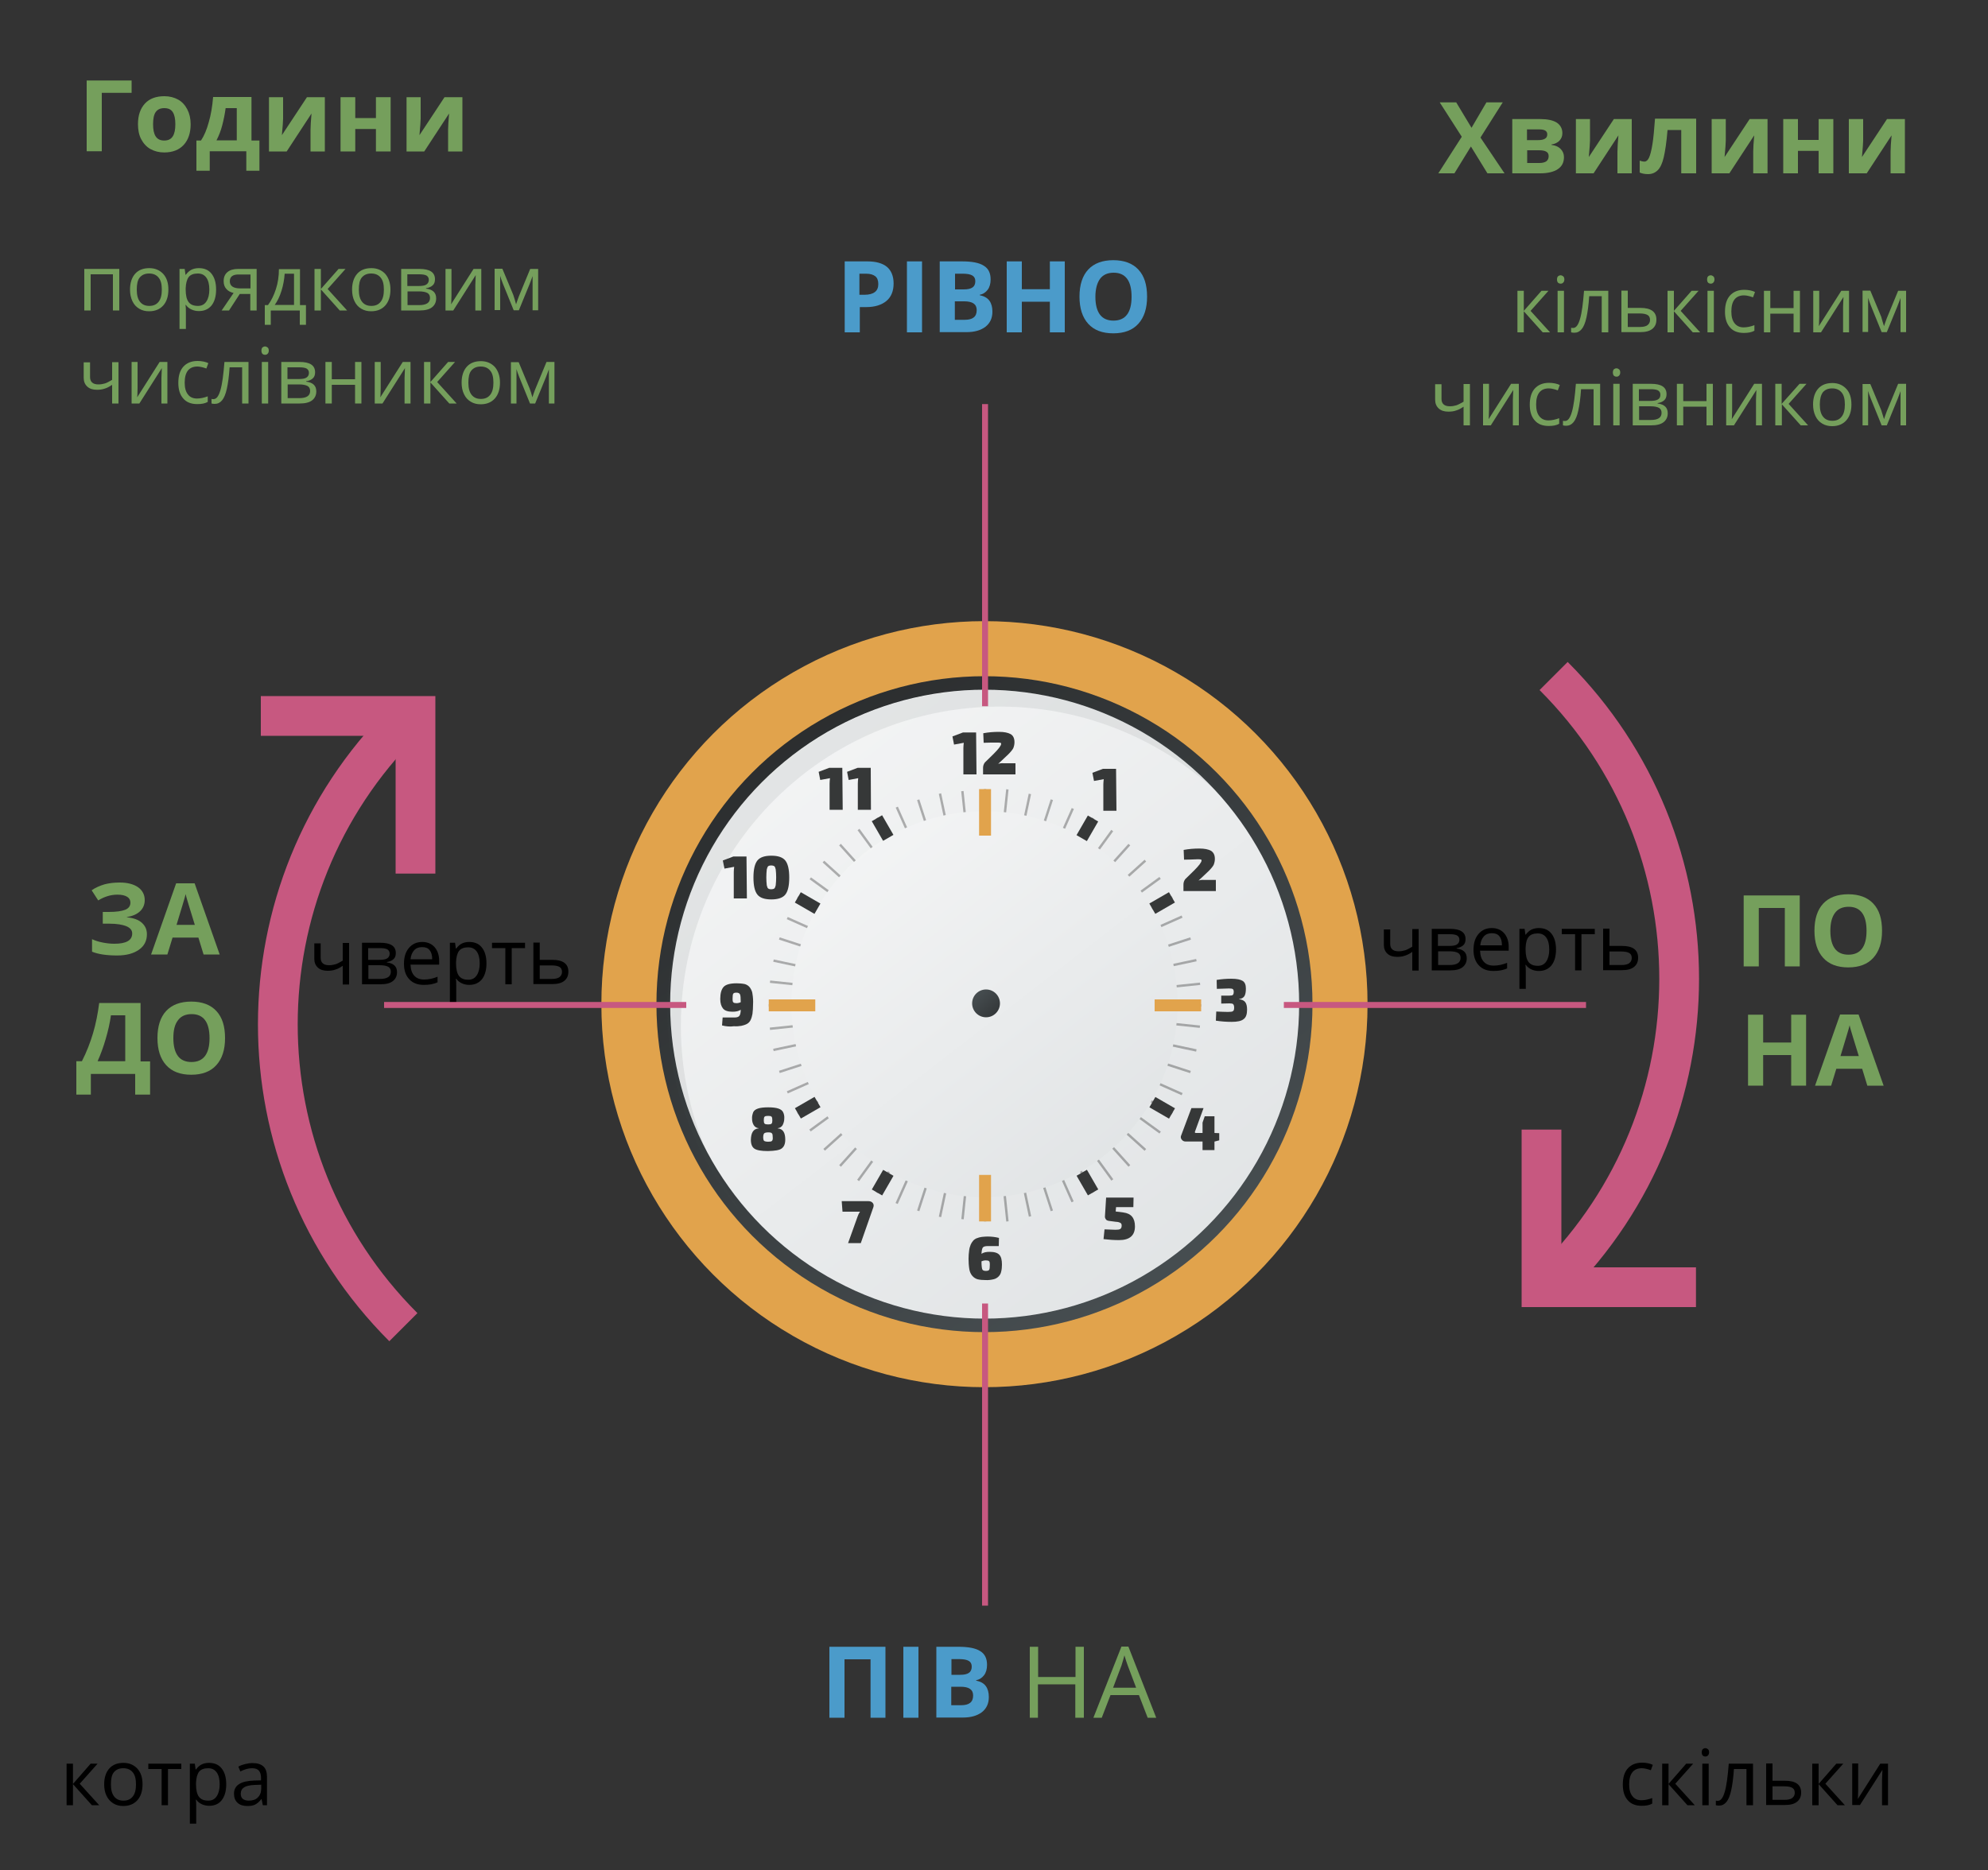 <?xml version="1.0" encoding="UTF-8"?>
<svg xmlns="http://www.w3.org/2000/svg" xmlns:xlink="http://www.w3.org/1999/xlink" version="1.1" id="Шар_1" x="0px" y="0px" viewBox="0 0 1000 940.8" style="enable-background:new 0 0 1000 940.8;" xml:space="preserve">
<rect x="0" y="0" width="1000" height="940.8" fill="#333333" stroke="none"/>
<style type="text/css">
	.st0{fill:#759F5C;}
	.st1{fill:#4B9BCA;}
	.st2{enable-background:new    ;}
	.st3{fill:#2A2C2D;}
	.st4{fill:#E1A34C;}
	.st5{fill:url(#SVGID_1_);}
	.st6{fill:url(#SVGID_2_);}
	.st7{fill:url(#SVGID_3_);}
	.st8{opacity:0.29;}
	.st9{fill:url(#SVGID_4_);}
	.st10{opacity:9.000000e-02;fill:#474E51;enable-background:new    ;}
	.st11{fill:#363838;}
	.st12{fill:none;}
	.st13{fill:url(#SVGID_5_);}
	.st14{fill:none;stroke:#C75880;stroke-width:3;stroke-miterlimit:10;}
	.st15{fill:none;stroke:#C75880;stroke-width:20;stroke-miterlimit:10;}
</style>
<g>
	<path class="st0" d="M66.2,40.5v6.2h-15v29.4h-7.6V40.5H66.2z"></path>
	<path class="st0" d="M95.9,62.5c0,4.4-1.2,7.9-3.5,10.4c-2.3,2.5-5.6,3.8-9.8,3.8c-2.6,0-4.9-0.6-6.9-1.7S72.1,72.1,71,70   s-1.6-4.7-1.6-7.5c0-4.5,1.2-7.9,3.5-10.4c2.3-2.5,5.6-3.7,9.8-3.7c2.6,0,4.9,0.6,6.9,1.7c2,1.1,3.5,2.8,4.6,4.9   C95.3,57.1,95.9,59.6,95.9,62.5z M77,62.5c0,2.7,0.4,4.7,1.3,6.1c0.9,1.4,2.3,2.1,4.3,2.1c2,0,3.4-0.7,4.3-2.1   c0.9-1.4,1.3-3.4,1.3-6.1c0-2.7-0.4-4.7-1.3-6.1c-0.9-1.4-2.3-2-4.3-2c-2,0-3.4,0.7-4.3,2S77,59.7,77,62.5z"></path>
	<path class="st0" d="M130.6,85.9h-6.7v-9.8h-18.4v9.8h-6.7V70.7h2.3c1.6-2.4,2.9-5.5,3.9-9.2c1.1-3.7,1.8-7.9,2.2-12.7h19.3v21.9h4   V85.9z M119.1,70.7V54.4h-5.6c-0.4,3-1,5.9-1.7,8.6c-0.7,2.7-1.7,5.3-2.9,7.6H119.1z"></path>
	<path class="st0" d="M142.4,48.9v10.8c0,1.1-0.2,3.9-0.6,8.3l12.6-19.1h9v27.3h-7.2V65.3c0-1.9,0.2-4.7,0.5-8.2l-12.5,19.1h-8.9   V48.9H142.4z"></path>
	<path class="st0" d="M178.7,48.9v10.5h10.4V48.9h7.4v27.3h-7.4V64.9h-10.4v11.3h-7.4V48.9H178.7z"></path>
	<path class="st0" d="M211.6,48.9v10.8c0,1.1-0.2,3.9-0.6,8.3l12.6-19.1h9v27.3h-7.2V65.3c0-1.9,0.2-4.7,0.5-8.2l-12.5,19.1h-8.9   V48.9H211.6z"></path>
</g>
<g>
	<path class="st1" d="M449.5,142.6c0,3.8-1.2,6.8-3.6,8.8c-2.4,2-5.8,3.1-10.2,3.1h-3.2v12.7h-7.6v-35.7h11.4c4.3,0,7.6,0.9,9.9,2.8   C448.3,136.1,449.5,138.9,449.5,142.6z M432.4,148.3h2.5c2.3,0,4.1-0.5,5.2-1.4c1.2-0.9,1.7-2.3,1.7-4c0-1.8-0.5-3.1-1.5-3.9   c-1-0.8-2.5-1.3-4.6-1.3h-3.4V148.3z"></path>
	<path class="st1" d="M456.2,167.2v-35.7h7.6v35.7H456.2z"></path>
	<path class="st1" d="M472.8,131.5h11.1c5.1,0,8.7,0.7,11,2.2c2.3,1.4,3.4,3.7,3.4,6.9c0,2.1-0.5,3.9-1.5,5.2s-2.3,2.2-4,2.5v0.2   c2.3,0.5,3.9,1.4,4.9,2.8c1,1.4,1.5,3.2,1.5,5.5c0,3.3-1.2,5.8-3.5,7.6c-2.4,1.8-5.5,2.7-9.6,2.7h-13.4V131.5z M480.3,145.6h4.4   c2.1,0,3.5-0.3,4.5-1c0.9-0.6,1.4-1.7,1.4-3.1c0-1.4-0.5-2.3-1.5-2.9c-1-0.6-2.6-0.9-4.7-0.9h-4V145.6z M480.3,151.6v9.3h4.9   c2.1,0,3.6-0.4,4.6-1.2c1-0.8,1.5-2,1.5-3.7c0-3-2.1-4.4-6.3-4.4H480.3z"></path>
	<path class="st1" d="M535.6,167.2h-7.5v-15.4h-14.1v15.4h-7.6v-35.7h7.6v14h14.1v-14h7.5V167.2z"></path>
	<path class="st1" d="M577,149.3c0,5.9-1.5,10.4-4.4,13.6s-7.1,4.8-12.6,4.8s-9.7-1.6-12.6-4.8s-4.4-7.7-4.4-13.7   c0-5.9,1.5-10.5,4.4-13.6c2.9-3.1,7.1-4.7,12.6-4.7c5.5,0,9.7,1.6,12.6,4.7C575.6,138.8,577,143.3,577,149.3z M551,149.3   c0,4,0.8,7,2.3,9c1.5,2,3.8,3,6.8,3c6,0,9.1-4,9.1-12c0-8-3-12.1-9-12.1c-3,0-5.3,1-6.8,3S551,145.3,551,149.3z"></path>
</g>
<g class="st2">
	<path class="st1" d="M445.4,864.2h-7.5v-29.4h-13.1v29.4h-7.6v-35.7h28.2V864.2z"></path>
	<path class="st1" d="M454.4,864.2v-35.7h7.6v35.7H454.4z"></path>
	<path class="st1" d="M471,828.5h11.1c5.1,0,8.7,0.7,11,2.2c2.3,1.4,3.4,3.7,3.4,6.9c0,2.1-0.5,3.9-1.5,5.2s-2.3,2.2-4,2.5v0.2   c2.3,0.5,3.9,1.4,4.9,2.8c1,1.4,1.5,3.2,1.5,5.5c0,3.3-1.2,5.8-3.5,7.6c-2.4,1.8-5.5,2.7-9.6,2.7H471V828.5z M478.5,842.6h4.4   c2.1,0,3.5-0.3,4.5-1c0.9-0.6,1.4-1.7,1.4-3.1c0-1.4-0.5-2.3-1.5-2.9c-1-0.6-2.6-0.9-4.7-0.9h-4V842.6z M478.5,848.6v9.3h4.9   c2.1,0,3.6-0.4,4.6-1.2c1-0.8,1.5-2,1.5-3.7c0-3-2.1-4.4-6.3-4.4H478.5z"></path>
	<path class="st0" d="M545.1,864.2h-4.2v-16.8h-18.8v16.8H518v-35.7h4.2v15.2h18.8v-15.2h4.2V864.2z"></path>
	<path class="st0" d="M577.3,864.2l-4.4-11.4h-14.3l-4.4,11.4h-4.2l14.1-35.8h3.5l14,35.8H577.3z M571.5,849.1l-4.2-11.1   c-0.5-1.4-1.1-3.1-1.7-5.2c-0.4,1.6-0.9,3.3-1.5,5.2l-4.2,11.1H571.5z"></path>
</g>
<g>
	<path class="st0" d="M905.3,486.2h-7.5v-29.4h-13.1v29.4h-7.6v-35.7h28.2V486.2z"></path>
	<path class="st0" d="M946.7,468.3c0,5.9-1.5,10.4-4.4,13.6s-7.1,4.8-12.6,4.8s-9.7-1.6-12.6-4.8s-4.4-7.7-4.4-13.7   c0-5.9,1.5-10.5,4.4-13.6c2.9-3.1,7.1-4.7,12.6-4.7c5.5,0,9.7,1.6,12.6,4.7C945.3,457.8,946.7,462.3,946.7,468.3z M920.7,468.3   c0,4,0.8,7,2.3,9c1.5,2,3.8,3,6.8,3c6,0,9.1-4,9.1-12c0-8-3-12.1-9-12.1c-3,0-5.3,1-6.8,3C921.5,461.3,920.7,464.3,920.7,468.3z"></path>
	<path class="st0" d="M908.5,546.2h-7.5v-15.4h-14.1v15.4h-7.6v-35.7h7.6v14h14.1v-14h7.5V546.2z"></path>
	<path class="st0" d="M939.3,546.2l-2.6-8.5h-13l-2.6,8.5H913l12.6-35.8h9.3l12.6,35.8H939.3z M935,531.3c-2.4-7.7-3.7-12.1-4-13.1   c-0.3-1-0.5-1.8-0.6-2.4c-0.5,2.1-2.1,7.2-4.6,15.5H935z"></path>
</g>
<g>
	<path class="st0" d="M72.8,452.8c0,2.3-0.8,4.2-2.4,5.7c-1.6,1.5-3.8,2.4-6.6,2.9v0.1c3.3,0.3,5.8,1.2,7.5,2.7   c1.7,1.5,2.6,3.4,2.6,5.8c0,3.3-1.3,5.9-4,7.8s-6.3,2.9-11,2.9c-5.2,0-9.4-0.6-12.6-1.9v-6.3c1.5,0.7,3.3,1.3,5.4,1.7   c2.1,0.4,4,0.6,5.8,0.6c6,0,9-1.7,9-5.2c0-1.6-1-2.8-2.9-3.6c-1.9-0.8-4.8-1.3-8.6-1.3h-3.3v-5.9h3c3.8,0,6.5-0.4,8.3-1.1   c1.7-0.7,2.6-1.9,2.6-3.6c0-1.2-0.5-2.2-1.6-2.9c-1.1-0.7-2.7-1.1-4.9-1.1c-3.4,0-6.6,1-9.7,2.9l-3.3-5.1c2-1.4,4.2-2.3,6.5-3   c2.3-0.6,4.8-0.9,7.6-0.9c3.9,0,7,0.8,9.3,2.4C71.7,448,72.8,450.2,72.8,452.8z"></path>
	<path class="st0" d="M102.4,480.2l-2.6-8.5h-13l-2.6,8.5h-8.2l12.6-35.8h9.3l12.6,35.8H102.4z M98,465.3c-2.4-7.7-3.7-12.1-4-13.1   c-0.3-1-0.5-1.8-0.6-2.4c-0.5,2.1-2.1,7.2-4.6,15.5H98z"></path>
	<path class="st0" d="M38.4,533.9h2.8c2.4-4.7,4.2-9.4,5.6-14.1s2.4-9.8,3.1-15.2h20.8v29.4h4.8v16.7H68v-10.4H45.7v10.4h-7.3V533.9   z M55.8,510.8c-0.5,3.7-1.4,7.7-2.6,11.8c-1.2,4.2-2.6,7.9-4.1,11.3H63v-23.1H55.8z"></path>
	<path class="st0" d="M113.2,522.3c0,5.9-1.5,10.4-4.4,13.6s-7.1,4.8-12.6,4.8s-9.7-1.6-12.6-4.8s-4.4-7.7-4.4-13.7   c0-5.9,1.5-10.5,4.4-13.6c2.9-3.1,7.1-4.7,12.6-4.7c5.5,0,9.7,1.6,12.6,4.7C111.8,511.8,113.2,516.3,113.2,522.3z M87.2,522.3   c0,4,0.8,7,2.3,9c1.5,2,3.8,3,6.8,3c6,0,9.1-4,9.1-12c0-8-3-12.1-9-12.1c-3,0-5.3,1-6.8,3C87.9,515.3,87.2,518.3,87.2,522.3z"></path>
</g>
<g>
	<path class="st0" d="M45.6,156.2h-3.2v-20.9H60v20.9h-3.2V138H45.6V156.2z"></path>
	<path class="st0" d="M84.7,145.7c0,3.4-0.9,6.1-2.6,8c-1.7,1.9-4.1,2.9-7.1,2.9c-1.9,0-3.5-0.4-5-1.3s-2.6-2.1-3.4-3.8   s-1.2-3.6-1.2-5.8c0-3.4,0.9-6.1,2.6-8c1.7-1.9,4.1-2.8,7.1-2.8c2.9,0,5.2,1,7,2.9C83.9,139.8,84.7,142.4,84.7,145.7z M68.8,145.7   c0,2.7,0.5,4.7,1.6,6.1s2.6,2.1,4.7,2.1s3.6-0.7,4.7-2.1c1.1-1.4,1.6-3.4,1.6-6.1c0-2.7-0.5-4.7-1.6-6c-1.1-1.4-2.7-2.1-4.8-2.1   c-2.1,0-3.6,0.7-4.7,2S68.8,143,68.8,145.7z"></path>
	<path class="st0" d="M100,156.5c-1.4,0-2.6-0.3-3.7-0.8c-1.1-0.5-2.1-1.3-2.8-2.3h-0.2c0.2,1.2,0.2,2.4,0.2,3.5v8.6h-3.2v-30.2h2.6   l0.4,2.9h0.2c0.8-1.1,1.8-2,2.8-2.5s2.3-0.8,3.7-0.8c2.8,0,4.9,0.9,6.4,2.8c1.5,1.9,2.3,4.5,2.3,8c0,3.4-0.8,6.1-2.3,8   C104.8,155.6,102.7,156.5,100,156.5z M99.5,137.6c-2.1,0-3.7,0.6-4.6,1.8s-1.4,3.1-1.5,5.6v0.7c0,2.9,0.5,5,1.5,6.3   c1,1.3,2.5,1.9,4.7,1.9c1.8,0,3.2-0.7,4.2-2.2c1-1.5,1.5-3.5,1.5-6c0-2.6-0.5-4.6-1.5-6C102.8,138.3,101.4,137.6,99.5,137.6z"></path>
	<path class="st0" d="M115.2,156.2h-3.7l6-8.8c-1.6-0.4-2.8-1-3.7-2.1c-0.9-1-1.3-2.3-1.3-3.9c0-1.9,0.6-3.4,1.9-4.5   s3.1-1.6,5.4-1.6h9.3v20.9h-3.2v-8.3h-5.3L115.2,156.2z M115.6,141.5c0,2.4,1.8,3.6,5.3,3.6h5.1v-7h-5.7   C117.1,138,115.6,139.2,115.6,141.5z"></path>
	<path class="st0" d="M153.9,163.4h-3.1v-7.2h-14.6v7.2h-3v-9.9h1.6c1.7-2.3,3-5,4-8.1c1-3.1,1.5-6.4,1.5-10h10.6v18.1h3V163.4z    M147.9,153.4v-15.7h-4.7c-0.2,2.8-0.7,5.7-1.6,8.6c-0.9,2.9-2.1,5.3-3.4,7.1H147.9z"></path>
	<path class="st0" d="M170.3,135.3h3.5l-9,10.1l9.8,10.8h-3.7l-9.5-10.6v10.6h-3.2v-20.9h3.2v10.1L170.3,135.3z"></path>
	<path class="st0" d="M196.4,145.7c0,3.4-0.9,6.1-2.6,8c-1.7,1.9-4.1,2.9-7.1,2.9c-1.9,0-3.5-0.4-5-1.3s-2.6-2.1-3.4-3.8   c-0.8-1.6-1.2-3.6-1.2-5.8c0-3.4,0.9-6.1,2.6-8c1.7-1.9,4.1-2.8,7.1-2.8c2.9,0,5.2,1,7,2.9C195.5,139.8,196.4,142.4,196.4,145.7z    M180.5,145.7c0,2.7,0.5,4.7,1.6,6.1s2.6,2.1,4.7,2.1s3.6-0.7,4.7-2.1c1.1-1.4,1.6-3.4,1.6-6.1c0-2.7-0.5-4.7-1.6-6   c-1.1-1.4-2.7-2.1-4.8-2.1c-2.1,0-3.6,0.7-4.7,2S180.5,143,180.5,145.7z"></path>
	<path class="st0" d="M218.8,140.5c0,1.4-0.4,2.4-1.2,3.1c-0.8,0.7-1.9,1.2-3.3,1.4v0.2c1.8,0.2,3.1,0.8,3.9,1.6   c0.8,0.8,1.2,1.9,1.2,3.3c0,1.9-0.7,3.4-2.1,4.5c-1.4,1.1-3.5,1.6-6.3,1.6h-9.2v-20.9h9.2C216.2,135.3,218.8,137,218.8,140.5z    M215.7,140.8c0-1-0.4-1.7-1.2-2.2c-0.8-0.4-2-0.6-3.6-0.6h-6v5.9h5.4c2,0,3.3-0.2,4.1-0.7S215.7,141.9,215.7,140.8z M216.3,149.9   c0-1.1-0.4-2-1.3-2.5c-0.9-0.5-2.3-0.8-4.3-0.8h-5.7v6.9h5.8C214.5,153.5,216.3,152.3,216.3,149.9z"></path>
	<path class="st0" d="M227.1,135.3v13.2l-0.1,3.5l-0.1,1.1l11.3-17.8h3.9v20.9h-3v-12.8l0.1-2.5l0.1-2.5L228,156.2h-3.9v-20.9H227.1   z"></path>
	<path class="st0" d="M259.6,153.1l0.6-1.8l0.8-2.2l5.7-13.8h4v20.8h-2.8v-17.2l-0.4,1.1l-1.1,2.9l-5.4,13.2h-2.6l-5.4-13.3   c-0.7-1.7-1.1-3-1.4-4v17.2h-2.8v-20.8h3.9l5.5,13.2C258.7,150,259.2,151.5,259.6,153.1z"></path>
	<path class="st0" d="M45.3,182.1v7.6c0,2.4,1.4,3.7,4.2,3.7c1.2,0,2.3-0.2,3.3-0.5s2.2-1,3.6-1.8v-8.9h3.2V203h-3.2v-9.4   c-1.3,0.9-2.6,1.6-3.7,1.9c-1.1,0.4-2.4,0.6-3.9,0.6c-2.1,0-3.7-0.5-4.9-1.6s-1.8-2.6-1.8-4.4v-7.8H45.3z"></path>
	<path class="st0" d="M69.2,182.1v13.2l-0.1,3.5l-0.1,1.1l11.3-17.8h3.9V203h-3v-12.8l0.1-2.5l0.1-2.5L70.1,203h-3.9v-20.9H69.2z"></path>
	<path class="st0" d="M99.2,203.3c-3,0-5.4-0.9-7-2.8c-1.7-1.9-2.5-4.5-2.5-7.9c0-3.5,0.8-6.2,2.5-8.1s4.1-2.9,7.2-2.9   c1,0,2,0.1,3,0.3s1.8,0.5,2.4,0.8l-1,2.7c-0.7-0.3-1.5-0.5-2.3-0.7c-0.8-0.2-1.6-0.3-2.2-0.3c-4.2,0-6.4,2.7-6.4,8.1   c0,2.6,0.5,4.5,1.6,5.9c1,1.4,2.6,2.1,4.6,2.1c1.7,0,3.5-0.4,5.4-1.1v2.8C103.1,203,101.4,203.3,99.2,203.3z"></path>
	<path class="st0" d="M125,203h-3.2v-18.2h-6.3c-0.3,4.5-0.8,8.1-1.4,10.8s-1.4,4.6-2.4,5.8c-1,1.2-2.2,1.8-3.7,1.8   c-0.7,0-1.2-0.1-1.6-0.2v-2.3c0.3,0.1,0.6,0.1,1,0.1c1.5,0,2.6-1.5,3.5-4.6s1.5-7.8,2-14.1H125V203z"></path>
	<path class="st0" d="M131.5,176.4c0-0.7,0.2-1.3,0.5-1.6c0.4-0.3,0.8-0.5,1.3-0.5c0.5,0,0.9,0.2,1.3,0.5s0.6,0.9,0.6,1.6   s-0.2,1.2-0.6,1.6s-0.8,0.5-1.3,0.5c-0.5,0-1-0.2-1.3-0.5S131.5,177.1,131.5,176.4z M134.9,203h-3.2v-20.9h3.2V203z"></path>
	<path class="st0" d="M158.5,187.3c0,1.4-0.4,2.4-1.2,3.1c-0.8,0.7-1.9,1.2-3.3,1.4v0.2c1.8,0.2,3.1,0.8,3.9,1.6   c0.8,0.8,1.2,1.9,1.2,3.3c0,1.9-0.7,3.4-2.1,4.5c-1.4,1.1-3.5,1.6-6.3,1.6h-9.2v-20.9h9.2C155.9,182.1,158.5,183.8,158.5,187.3z    M155.4,187.6c0-1-0.4-1.7-1.2-2.2c-0.8-0.4-2-0.6-3.6-0.6h-6v5.9h5.4c2,0,3.3-0.2,4.1-0.7S155.4,188.7,155.4,187.6z M156,196.7   c0-1.1-0.4-2-1.3-2.5c-0.9-0.5-2.3-0.8-4.3-0.8h-5.7v6.9h5.8C154.2,200.3,156,199.1,156,196.7z"></path>
	<path class="st0" d="M166.9,182.1v8.7h11.7v-8.7h3.2V203h-3.2v-9.4h-11.7v9.4h-3.2v-20.9H166.9z"></path>
	<path class="st0" d="M191.5,182.1v13.2l-0.1,3.5l-0.1,1.1l11.3-17.8h3.9V203h-3v-12.8l0.1-2.5l0.1-2.5L192.4,203h-3.9v-20.9H191.5z   "></path>
	<path class="st0" d="M225.4,182.1h3.5l-9,10.1l9.8,10.8h-3.7l-9.5-10.6V203h-3.2v-20.9h3.2v10.1L225.4,182.1z"></path>
	<path class="st0" d="M251.5,192.5c0,3.4-0.9,6.1-2.6,8c-1.7,1.9-4.1,2.9-7.1,2.9c-1.9,0-3.5-0.4-5-1.3s-2.6-2.1-3.4-3.8   c-0.8-1.6-1.2-3.6-1.2-5.8c0-3.4,0.9-6.1,2.6-8c1.7-1.9,4.1-2.8,7.1-2.8c2.9,0,5.2,1,7,2.9C250.6,186.6,251.5,189.2,251.5,192.5z    M235.6,192.5c0,2.7,0.5,4.7,1.6,6.1s2.6,2.1,4.7,2.1s3.6-0.7,4.7-2.1c1.1-1.4,1.6-3.4,1.6-6.1c0-2.7-0.5-4.7-1.6-6   c-1.1-1.4-2.7-2.1-4.8-2.1c-2.1,0-3.6,0.7-4.7,2S235.6,189.8,235.6,192.5z"></path>
	<path class="st0" d="M267.8,199.9l0.6-1.8l0.8-2.2l5.7-13.8h4V203h-2.8v-17.2l-0.4,1.1l-1.1,2.9l-5.4,13.2h-2.6l-5.4-13.3   c-0.7-1.7-1.1-3-1.4-4V203H257v-20.8h3.9l5.5,13.2C266.9,196.7,267.4,198.3,267.8,199.9z"></path>
</g>
<g>
	<path class="st0" d="M756.8,87.2h-8.6l-8.3-13.5l-8.3,13.5h-8.1l11.8-18.4l-11.1-17.3h8.3l7.7,12.8l7.5-12.8h8.2l-11.2,17.7   L756.8,87.2z"></path>
	<path class="st0" d="M785.9,67c0,1.5-0.5,2.7-1.4,3.7c-0.9,1-2.3,1.7-4.1,2v0.2c1.9,0.2,3.5,0.9,4.6,2c1.1,1.1,1.7,2.5,1.7,4.1   c0,2.7-1,4.7-3.1,6.1c-2.1,1.4-5.1,2.1-8.9,2.1h-14V59.9h14c3.7,0,6.5,0.6,8.4,1.8C784.9,62.9,785.9,64.7,785.9,67z M778.3,67.6   c0-1.7-1.3-2.5-4-2.5h-6.2v5.4h5.4c1.6,0,2.8-0.2,3.6-0.7C777.9,69.4,778.3,68.6,778.3,67.6z M779,78.6c0-1.1-0.4-1.9-1.2-2.3   c-0.8-0.5-2.1-0.7-3.7-0.7h-5.9V82h6.1c1.6,0,2.8-0.3,3.6-0.9C778.6,80.5,779,79.7,779,78.6z"></path>
	<path class="st0" d="M799.8,59.9v10.8c0,1.1-0.2,3.9-0.6,8.3l12.6-19.1h9v27.3h-7.2V76.3c0-1.9,0.2-4.7,0.5-8.2l-12.5,19.1h-8.9   V59.9H799.8z"></path>
	<path class="st0" d="M853.1,87.2h-7.4V65.4h-6.9c-0.5,6.1-1.2,10.7-1.9,13.7c-0.7,3-1.7,5.2-3,6.5s-2.9,2-4.9,2   c-1.7,0-3.1-0.3-4.2-0.8v-6c0.8,0.3,1.6,0.5,2.4,0.5c0.9,0,1.7-0.7,2.3-2c0.6-1.3,1.2-3.6,1.7-6.7c0.5-3.1,0.9-7.4,1.3-12.9h20.7   V87.2z"></path>
	<path class="st0" d="M868.1,59.9v10.8c0,1.1-0.2,3.9-0.6,8.3l12.6-19.1h9v27.3h-7.2V76.3c0-1.9,0.2-4.7,0.5-8.2l-12.5,19.1h-8.9   V59.9H868.1z"></path>
	<path class="st0" d="M904.4,59.9v10.5h10.4V59.9h7.4v27.3h-7.4V75.9h-10.4v11.3h-7.4V59.9H904.4z"></path>
	<path class="st0" d="M937.2,59.9v10.8c0,1.1-0.2,3.9-0.6,8.3l12.6-19.1h9v27.3H951V76.3c0-1.9,0.2-4.7,0.5-8.2L939,87.2H930V59.9   H937.2z"></path>
</g>
<g>
	<path class="st0" d="M775.4,146.3h3.5l-9,10.1l9.8,10.8h-3.7l-9.5-10.6v10.6h-3.2v-20.9h3.2v10.1L775.4,146.3z"></path>
	<path class="st0" d="M783.2,140.6c0-0.7,0.2-1.3,0.5-1.6c0.4-0.3,0.8-0.5,1.3-0.5c0.5,0,0.9,0.2,1.3,0.5s0.6,0.9,0.6,1.6   s-0.2,1.2-0.6,1.6s-0.8,0.5-1.3,0.5c-0.5,0-1-0.2-1.3-0.5S783.2,141.3,783.2,140.6z M786.7,167.2h-3.2v-20.9h3.2V167.2z"></path>
	<path class="st0" d="M808.9,167.2h-3.2V149h-6.3c-0.3,4.5-0.8,8.1-1.4,10.8s-1.4,4.6-2.4,5.8c-1,1.2-2.2,1.8-3.7,1.8   c-0.7,0-1.2-0.1-1.6-0.2v-2.3c0.3,0.1,0.6,0.1,1,0.1c1.5,0,2.6-1.5,3.5-4.6s1.5-7.8,2-14.1h12.2V167.2z"></path>
	<path class="st0" d="M818.8,154.9h6.4c5.3,0,8,2,8,5.9c0,2.1-0.7,3.6-2.1,4.7c-1.4,1.1-3.4,1.6-6.1,1.6h-9.4v-20.9h3.2V154.9z    M818.8,157.6v6.9h6.1c1.7,0,3-0.3,3.8-0.9s1.3-1.5,1.3-2.6c0-1.2-0.4-2-1.2-2.5c-0.8-0.5-2.2-0.8-4-0.8H818.8z"></path>
	<path class="st0" d="M850.9,146.3h3.5l-9,10.1l9.8,10.8h-3.7l-9.5-10.6v10.6h-3.2v-20.9h3.2v10.1L850.9,146.3z"></path>
	<path class="st0" d="M858.7,140.6c0-0.7,0.2-1.3,0.5-1.6c0.4-0.3,0.8-0.5,1.3-0.5c0.5,0,0.9,0.2,1.3,0.5s0.6,0.9,0.6,1.6   s-0.2,1.2-0.6,1.6s-0.8,0.5-1.3,0.5c-0.5,0-1-0.2-1.3-0.5S858.7,141.3,858.7,140.6z M862.1,167.2h-3.2v-20.9h3.2V167.2z"></path>
	<path class="st0" d="M877.2,167.5c-3,0-5.4-0.9-7-2.8c-1.7-1.9-2.5-4.5-2.5-7.9c0-3.5,0.8-6.2,2.5-8.1c1.7-1.9,4.1-2.9,7.2-2.9   c1,0,2,0.1,3,0.3s1.8,0.5,2.4,0.8l-1,2.7c-0.7-0.3-1.5-0.5-2.3-0.7c-0.8-0.2-1.6-0.3-2.2-0.3c-4.2,0-6.4,2.7-6.4,8.1   c0,2.6,0.5,4.5,1.6,5.9s2.6,2.1,4.6,2.1c1.7,0,3.5-0.4,5.4-1.1v2.8C881,167.2,879.3,167.5,877.2,167.5z"></path>
	<path class="st0" d="M890.5,146.3v8.7h11.7v-8.7h3.2v20.9h-3.2v-9.4h-11.7v9.4h-3.2v-20.9H890.5z"></path>
	<path class="st0" d="M915.1,146.3v13.2l-0.1,3.5l-0.1,1.1l11.3-17.8h3.9v20.9h-3v-12.8l0.1-2.5l0.1-2.5L916,167.2h-3.9v-20.9H915.1   z"></path>
	<path class="st0" d="M947.7,164.1l0.6-1.8l0.8-2.2l5.7-13.8h4v20.8h-2.8v-17.2l-0.4,1.1l-1.1,2.9l-5.4,13.2h-2.6l-5.4-13.3   c-0.7-1.7-1.1-3-1.4-4v17.2h-2.8v-20.8h3.9l5.5,13.2C946.7,161,947.2,162.5,947.7,164.1z"></path>
	<path class="st0" d="M725.1,193.1v7.6c0,2.4,1.4,3.7,4.2,3.7c1.2,0,2.3-0.2,3.3-0.5c1.1-0.4,2.2-1,3.6-1.8v-8.9h3.2V214h-3.2v-9.4   c-1.3,0.9-2.6,1.6-3.7,1.9c-1.1,0.4-2.4,0.6-3.9,0.6c-2.1,0-3.7-0.5-4.9-1.6c-1.2-1.1-1.8-2.6-1.8-4.4v-7.8H725.1z"></path>
	<path class="st0" d="M749,193.1v13.2l-0.1,3.5l-0.1,1.1l11.3-17.8h3.9V214h-3v-12.8l0.1-2.5l0.1-2.5L749.9,214H746v-20.9H749z"></path>
	<path class="st0" d="M779,214.3c-3,0-5.4-0.9-7-2.8c-1.7-1.9-2.5-4.5-2.5-7.9c0-3.5,0.8-6.2,2.5-8.1c1.7-1.9,4.1-2.9,7.2-2.9   c1,0,2,0.1,3,0.3s1.8,0.5,2.4,0.8l-1,2.7c-0.7-0.3-1.5-0.5-2.3-0.7c-0.8-0.2-1.6-0.3-2.2-0.3c-4.2,0-6.4,2.7-6.4,8.1   c0,2.6,0.5,4.5,1.6,5.9s2.6,2.1,4.6,2.1c1.7,0,3.5-0.4,5.4-1.1v2.8C782.9,214,781.2,214.3,779,214.3z"></path>
	<path class="st0" d="M804.8,214h-3.2v-18.2h-6.3c-0.3,4.5-0.8,8.1-1.4,10.8s-1.4,4.6-2.4,5.8c-1,1.2-2.2,1.8-3.7,1.8   c-0.7,0-1.2-0.1-1.6-0.2v-2.3c0.3,0.1,0.6,0.1,1,0.1c1.5,0,2.6-1.5,3.5-4.6s1.5-7.8,2-14.1h12.2V214z"></path>
	<path class="st0" d="M811.3,187.4c0-0.7,0.2-1.3,0.5-1.6c0.4-0.3,0.8-0.5,1.3-0.5c0.5,0,0.9,0.2,1.3,0.5s0.6,0.9,0.6,1.6   s-0.2,1.2-0.6,1.6s-0.8,0.5-1.3,0.5c-0.5,0-1-0.2-1.3-0.5S811.3,188.1,811.3,187.4z M814.7,214h-3.2v-20.9h3.2V214z"></path>
	<path class="st0" d="M838.3,198.3c0,1.4-0.4,2.4-1.2,3.1c-0.8,0.7-1.9,1.2-3.3,1.4v0.2c1.8,0.2,3.1,0.8,3.9,1.6s1.2,1.9,1.2,3.3   c0,1.9-0.7,3.4-2.1,4.5s-3.5,1.6-6.3,1.6h-9.2v-20.9h9.2C835.7,193.1,838.3,194.8,838.3,198.3z M835.2,198.6c0-1-0.4-1.7-1.2-2.2   c-0.8-0.4-2-0.6-3.6-0.6h-6v5.9h5.4c2,0,3.3-0.2,4.1-0.7C834.8,200.5,835.2,199.7,835.2,198.6z M835.8,207.7c0-1.1-0.4-2-1.3-2.5   c-0.9-0.5-2.3-0.8-4.3-0.8h-5.7v6.9h5.8C834,211.3,835.8,210.1,835.8,207.7z"></path>
	<path class="st0" d="M846.7,193.1v8.7h11.7v-8.7h3.2V214h-3.2v-9.4h-11.7v9.4h-3.2v-20.9H846.7z"></path>
	<path class="st0" d="M871.3,193.1v13.2l-0.1,3.5l-0.1,1.1l11.3-17.8h3.9V214h-3v-12.8l0.1-2.5l0.1-2.5L872.2,214h-3.9v-20.9H871.3z   "></path>
	<path class="st0" d="M905.2,193.1h3.5l-9,10.1l9.8,10.8h-3.7l-9.5-10.6V214H893v-20.9h3.2v10.1L905.2,193.1z"></path>
	<path class="st0" d="M931.3,203.5c0,3.4-0.9,6.1-2.6,8c-1.7,1.9-4.1,2.9-7.1,2.9c-1.9,0-3.5-0.4-5-1.3s-2.6-2.1-3.4-3.8   s-1.2-3.6-1.2-5.8c0-3.4,0.9-6.1,2.6-8c1.7-1.9,4.1-2.8,7.1-2.8c2.9,0,5.2,1,7,2.9S931.3,200.2,931.3,203.5z M915.4,203.5   c0,2.7,0.5,4.7,1.6,6.1s2.6,2.1,4.7,2.1c2.1,0,3.6-0.7,4.7-2.1c1.1-1.4,1.6-3.4,1.6-6.1c0-2.7-0.5-4.7-1.6-6   c-1.1-1.4-2.7-2.1-4.8-2.1c-2.1,0-3.6,0.7-4.7,2C915.9,198.8,915.4,200.8,915.4,203.5z"></path>
	<path class="st0" d="M947.7,210.9l0.6-1.8l0.8-2.2l5.7-13.8h4V214h-2.8v-17.2l-0.4,1.1l-1.1,2.9l-5.4,13.2h-2.6l-5.4-13.3   c-0.7-1.7-1.1-3-1.4-4V214h-2.8v-20.8h3.9l5.5,13.2C946.7,207.7,947.2,209.3,947.7,210.9z"></path>
</g>
<g class="st2">
	<path d="M45.6,887.3h3.5l-9,10.1l9.8,10.8h-3.7l-9.5-10.6v10.6h-3.2v-20.9h3.2v10.2L45.6,887.3z"></path>
	<path d="M71.7,897.7c0,3.4-0.9,6.1-2.6,8c-1.7,1.9-4.1,2.9-7.1,2.9c-1.9,0-3.5-0.4-5-1.3c-1.4-0.9-2.6-2.1-3.4-3.8   c-0.8-1.6-1.2-3.6-1.2-5.8c0-3.4,0.9-6.1,2.6-8c1.7-1.9,4.1-2.8,7.1-2.8c2.9,0,5.2,1,7,2.9C70.9,891.8,71.7,894.4,71.7,897.7z    M55.8,897.7c0,2.7,0.5,4.7,1.6,6.1s2.6,2.1,4.7,2.1s3.6-0.7,4.7-2.1c1.1-1.4,1.6-3.4,1.6-6.1c0-2.7-0.5-4.7-1.6-6   c-1.1-1.4-2.7-2.1-4.8-2.1c-2.1,0-3.6,0.7-4.7,2S55.8,895,55.8,897.7z"></path>
	<path d="M91.3,890h-6.8v18.2h-3.2V890h-6.7v-2.7h16.6V890z"></path>
	<path d="M105.2,908.5c-1.4,0-2.6-0.3-3.7-0.8c-1.1-0.5-2.1-1.3-2.8-2.3h-0.2c0.2,1.2,0.2,2.4,0.2,3.5v8.6h-3.2v-30.2H98l0.4,2.9   h0.2c0.8-1.1,1.8-2,2.8-2.5s2.3-0.8,3.7-0.8c2.8,0,4.9,0.9,6.4,2.8c1.5,1.9,2.3,4.5,2.3,8c0,3.4-0.8,6.1-2.3,8   C110,907.6,107.9,908.5,105.2,908.5z M104.7,889.6c-2.1,0-3.7,0.6-4.6,1.8s-1.4,3.1-1.5,5.6v0.7c0,2.9,0.5,5,1.5,6.3   c1,1.3,2.5,1.9,4.7,1.9c1.8,0,3.2-0.7,4.2-2.2c1-1.5,1.5-3.5,1.5-6c0-2.6-0.5-4.6-1.5-6C108,890.3,106.6,889.6,104.7,889.6z"></path>
	<path d="M132.2,908.2l-0.6-3h-0.2c-1,1.3-2.1,2.2-3.1,2.7c-1,0.5-2.3,0.7-3.9,0.7c-2.1,0-3.7-0.5-4.9-1.6c-1.2-1.1-1.8-2.6-1.8-4.6   c0-4.2,3.4-6.4,10.1-6.6l3.5-0.1v-1.3c0-1.6-0.4-2.8-1.1-3.6c-0.7-0.8-1.8-1.2-3.4-1.2c-1.7,0-3.7,0.5-5.9,1.6l-1-2.4   c1-0.6,2.2-1,3.4-1.3c1.2-0.3,2.5-0.5,3.7-0.5c2.5,0,4.3,0.6,5.5,1.7c1.2,1.1,1.8,2.9,1.8,5.3v14.2H132.2z M125.1,905.9   c2,0,3.5-0.5,4.6-1.6c1.1-1.1,1.7-2.6,1.7-4.5v-1.9l-3.2,0.1c-2.5,0.1-4.3,0.5-5.4,1.2c-1.1,0.7-1.7,1.8-1.7,3.2c0,1.1,0.3,2,1,2.6   C122.9,905.6,123.8,905.9,125.1,905.9z"></path>
</g>
<g class="st2">
	<path d="M825.8,908.5c-3,0-5.4-0.9-7-2.8c-1.7-1.9-2.5-4.5-2.5-7.9c0-3.5,0.8-6.2,2.5-8.1c1.7-1.9,4.1-2.9,7.2-2.9c1,0,2,0.1,3,0.3   c1,0.2,1.8,0.5,2.4,0.8l-1,2.7c-0.7-0.3-1.5-0.5-2.3-0.7c-0.8-0.2-1.6-0.3-2.2-0.3c-4.2,0-6.4,2.7-6.4,8.1c0,2.6,0.5,4.5,1.6,5.9   c1,1.4,2.6,2.1,4.6,2.1c1.7,0,3.5-0.4,5.4-1.1v2.8C829.7,908.2,828,908.5,825.8,908.5z"></path>
	<path d="M848.2,887.3h3.5l-9,10.1l9.8,10.8h-3.7l-9.5-10.6v10.6h-3.2v-20.9h3.2v10.2L848.2,887.3z"></path>
	<path d="M856,881.6c0-0.7,0.2-1.3,0.5-1.6c0.4-0.3,0.8-0.5,1.3-0.5c0.5,0,0.9,0.2,1.3,0.5s0.6,0.9,0.6,1.6s-0.2,1.2-0.6,1.6   s-0.8,0.5-1.3,0.5c-0.5,0-1-0.2-1.3-0.5S856,882.3,856,881.6z M859.5,908.2h-3.2v-20.9h3.2V908.2z"></path>
	<path d="M881.7,908.2h-3.2V890h-6.3c-0.3,4.5-0.8,8.1-1.4,10.8c-0.6,2.7-1.4,4.6-2.4,5.8c-1,1.2-2.2,1.8-3.7,1.8   c-0.7,0-1.2-0.1-1.6-0.2v-2.3c0.3,0.1,0.6,0.1,1,0.1c1.5,0,2.6-1.5,3.5-4.6s1.5-7.8,2-14.1h12.2V908.2z"></path>
	<path d="M891.6,895.9h6.4c5.3,0,8,2,8,5.9c0,2.1-0.7,3.6-2.1,4.7c-1.4,1.1-3.4,1.6-6.1,1.6h-9.4v-20.9h3.2V895.9z M891.6,898.6v6.9   h6.1c1.7,0,3-0.3,3.8-0.9s1.3-1.5,1.3-2.6c0-1.2-0.4-2-1.2-2.5c-0.8-0.5-2.2-0.8-4-0.8H891.6z"></path>
	<path d="M923.7,887.3h3.5l-9,10.1l9.8,10.8h-3.7l-9.5-10.6v10.6h-3.2v-20.9h3.2v10.2L923.7,887.3z"></path>
	<path d="M934.7,887.3v13.2l-0.1,3.5l-0.1,1.1l11.3-17.8h3.9v20.9h-3v-12.8l0.1-2.5l0.1-2.5l-11.3,17.7h-3.9v-20.9H934.7z"></path>
</g>
<g class="st2">
	<path d="M699.3,467.3v7.6c0,2.4,1.4,3.7,4.2,3.7c1.2,0,2.3-0.2,3.3-0.5s2.2-1,3.6-1.8v-8.9h3.2v20.9h-3.2v-9.4   c-1.3,0.9-2.6,1.6-3.7,1.9c-1.1,0.4-2.4,0.6-3.9,0.6c-2.1,0-3.7-0.5-4.9-1.6s-1.8-2.6-1.8-4.4v-7.8H699.3z"></path>
	<path d="M737.2,472.5c0,1.4-0.4,2.4-1.2,3.1c-0.8,0.7-1.9,1.2-3.3,1.4v0.2c1.8,0.2,3.1,0.8,3.9,1.6c0.8,0.8,1.2,1.9,1.2,3.3   c0,1.9-0.7,3.4-2.1,4.5c-1.4,1.1-3.5,1.6-6.3,1.6h-9.2v-20.9h9.2C734.6,467.3,737.2,469,737.2,472.5z M734.1,472.8   c0-1-0.4-1.7-1.2-2.2c-0.8-0.4-2-0.6-3.6-0.6h-6v5.9h5.4c2,0,3.3-0.2,4.1-0.7S734.1,473.9,734.1,472.8z M734.7,481.9   c0-1.1-0.4-2-1.3-2.5c-0.9-0.5-2.3-0.8-4.3-0.8h-5.7v6.9h5.8C732.8,485.5,734.7,484.3,734.7,481.9z"></path>
	<path d="M751.2,488.5c-3.1,0-5.5-0.9-7.3-2.8c-1.8-1.9-2.7-4.5-2.7-7.8c0-3.4,0.8-6,2.5-8s3.9-3,6.7-3c2.6,0,4.7,0.9,6.2,2.6   c1.5,1.7,2.3,4,2.3,6.8v2h-14.4c0.1,2.5,0.7,4.3,1.9,5.6s2.8,1.9,5,1.9c2.2,0,4.5-0.5,6.7-1.4v2.8c-1.1,0.5-2.2,0.8-3.2,1   C753.8,488.4,752.6,488.5,751.2,488.5z M750.4,469.5c-1.7,0-3,0.5-4,1.6c-1,1.1-1.6,2.6-1.8,4.5h10.9c0-2-0.4-3.5-1.3-4.6   S752,469.5,750.4,469.5z"></path>
	<path d="M774,488.5c-1.4,0-2.6-0.3-3.7-0.8c-1.1-0.5-2.1-1.3-2.8-2.3h-0.2c0.2,1.2,0.2,2.4,0.2,3.5v8.6h-3.2v-30.2h2.6l0.4,2.9h0.2   c0.8-1.1,1.8-2,2.8-2.5c1.1-0.5,2.3-0.8,3.7-0.8c2.8,0,4.9,0.9,6.4,2.8c1.5,1.9,2.3,4.5,2.3,8c0,3.4-0.8,6.1-2.3,8   C778.8,487.6,776.7,488.5,774,488.5z M773.5,469.6c-2.1,0-3.7,0.6-4.6,1.8c-1,1.2-1.4,3.1-1.5,5.6v0.7c0,2.9,0.5,5,1.5,6.3   c1,1.3,2.5,1.9,4.7,1.9c1.8,0,3.2-0.7,4.2-2.2c1-1.5,1.5-3.5,1.5-6c0-2.6-0.5-4.6-1.5-6C776.8,470.3,775.4,469.6,773.5,469.6z"></path>
	<path d="M802.3,470h-6.8v18.2h-3.2V470h-6.7v-2.7h16.6V470z"></path>
	<path d="M809.6,475.9h6.4c5.3,0,8,2,8,5.9c0,2.1-0.7,3.6-2.1,4.7c-1.4,1.1-3.4,1.6-6.1,1.6h-9.4v-20.9h3.2V475.9z M809.6,478.6v6.9   h6.1c1.7,0,3-0.3,3.8-0.9s1.3-1.5,1.3-2.6c0-1.2-0.4-2-1.2-2.5s-2.2-0.8-4-0.8H809.6z"></path>
</g>
<g class="st2">
	<path d="M161.3,474.3v7.6c0,2.4,1.4,3.7,4.2,3.7c1.2,0,2.3-0.2,3.3-0.5s2.2-1,3.6-1.8v-8.9h3.2v20.9h-3.2v-9.4   c-1.3,0.9-2.6,1.6-3.7,1.9c-1.1,0.4-2.4,0.6-3.9,0.6c-2.1,0-3.7-0.5-4.9-1.6s-1.8-2.6-1.8-4.4v-7.8H161.3z"></path>
	<path d="M199.1,479.5c0,1.4-0.4,2.4-1.2,3.1c-0.8,0.7-1.9,1.2-3.3,1.4v0.2c1.8,0.2,3.1,0.8,3.9,1.6c0.8,0.8,1.2,1.9,1.2,3.3   c0,1.9-0.7,3.4-2.1,4.5c-1.4,1.1-3.5,1.6-6.3,1.6h-9.2v-20.9h9.2C196.5,474.3,199.1,476,199.1,479.5z M196,479.8   c0-1-0.4-1.7-1.2-2.2c-0.8-0.4-2-0.6-3.6-0.6h-6v5.9h5.4c2,0,3.3-0.2,4.1-0.7S196,480.9,196,479.8z M196.6,488.9   c0-1.1-0.4-2-1.3-2.5c-0.9-0.5-2.3-0.8-4.3-0.8h-5.7v6.9h5.8C194.8,492.5,196.6,491.3,196.6,488.9z"></path>
	<path d="M213.2,495.5c-3.1,0-5.5-0.9-7.3-2.8s-2.7-4.5-2.7-7.8c0-3.4,0.8-6,2.5-8c1.7-2,3.9-3,6.7-3c2.6,0,4.7,0.9,6.2,2.6   c1.5,1.7,2.3,4,2.3,6.8v2h-14.4c0.1,2.5,0.7,4.3,1.9,5.6c1.2,1.3,2.8,1.9,5,1.9c2.2,0,4.5-0.5,6.7-1.4v2.8c-1.1,0.5-2.2,0.8-3.2,1   C215.8,495.4,214.6,495.5,213.2,495.5z M212.3,476.5c-1.7,0-3,0.5-4,1.6s-1.6,2.6-1.8,4.5h10.9c0-2-0.4-3.5-1.3-4.6   S214,476.5,212.3,476.5z"></path>
	<path d="M236,495.5c-1.4,0-2.6-0.3-3.7-0.8c-1.1-0.5-2.1-1.3-2.8-2.3h-0.2c0.2,1.2,0.2,2.4,0.2,3.5v8.6h-3.2v-30.2h2.6l0.4,2.9h0.2   c0.8-1.1,1.8-2,2.8-2.5s2.3-0.8,3.7-0.8c2.8,0,4.9,0.9,6.4,2.8c1.5,1.9,2.3,4.5,2.3,8c0,3.4-0.8,6.1-2.3,8   C240.8,494.6,238.7,495.5,236,495.5z M235.5,476.6c-2.1,0-3.7,0.6-4.6,1.8s-1.4,3.1-1.5,5.6v0.7c0,2.9,0.5,5,1.5,6.3   c1,1.3,2.5,1.9,4.7,1.9c1.8,0,3.2-0.7,4.2-2.2c1-1.5,1.5-3.5,1.5-6c0-2.6-0.5-4.6-1.5-6C238.8,477.3,237.4,476.6,235.5,476.6z"></path>
	<path d="M264.2,477h-6.8v18.2h-3.2V477h-6.7v-2.7h16.6V477z"></path>
	<path d="M271.5,482.9h6.4c5.3,0,8,2,8,5.9c0,2.1-0.7,3.6-2.1,4.7c-1.4,1.1-3.4,1.6-6.1,1.6h-9.4v-20.9h3.2V482.9z M271.5,485.6v6.9   h6.1c1.7,0,3-0.3,3.8-0.9s1.3-1.5,1.3-2.6c0-1.2-0.4-2-1.2-2.5c-0.8-0.5-2.2-0.8-4-0.8H271.5z"></path>
</g>
<g id="_x31_2a84543-384c-4a14-af8d-daf119dfa8aa">
	<g id="_x33_8517dd0-b162-4b9b-b4a0-483469a82397">
		<circle class="st3" cx="495.2" cy="509.4" r="186"></circle>
		<circle class="st4" cx="495.2" cy="505.2" r="192.7"></circle>
		
			<linearGradient id="SVGID_1_" gradientUnits="userSpaceOnUse" x1="415.391" y1="834.069" x2="570.849" y2="612.77" gradientTransform="matrix(1 0 0 -1 0 1225.667)">
			<stop offset="0" style="stop-color:#D7DBDD"></stop>
			<stop offset="1" style="stop-color:#FCFCFC"></stop>
		</linearGradient>
		<circle class="st5" cx="495.2" cy="505.2" r="123.7"></circle>
		
			<linearGradient id="SVGID_2_" gradientUnits="userSpaceOnUse" x1="593.334" y1="579.587" x2="389.166" y2="872.668" gradientTransform="matrix(1 0 0 -1 0 1225.667)">
			<stop offset="0" style="stop-color:#474E51"></stop>
			<stop offset="1" style="stop-color:#2A2C2D"></stop>
		</linearGradient>
		<circle class="st6" cx="495.2" cy="505.2" r="165"></circle>
		
			<linearGradient id="SVGID_3_" gradientUnits="userSpaceOnUse" x1="719.553" y1="429.901" x2="289.059" y2="987.592" gradientTransform="matrix(1 0 0 -1 0 1225.667)">
			<stop offset="0" style="stop-color:#D7DBDD"></stop>
			<stop offset="1" style="stop-color:#FCFCFC"></stop>
		</linearGradient>
		<circle class="st7" cx="495.3" cy="505.2" r="158.2"></circle>
		<g class="st8">
			<rect x="494.9" y="397" width="1.2" height="23.4"></rect>
			<rect x="494.9" y="591.1" width="1.2" height="23.4"></rect>
			<rect x="484.7" y="397.5" transform="matrix(0.995 -0.104 0.104 0.995 -40.118 52.972)" width="1.2" height="23.4"></rect>
			<rect x="505" y="590.6" transform="matrix(0.995 -0.104 0.104 0.995 -60.184 56.15)" width="1.2" height="23.4"></rect>
			<rect x="474.7" y="399.1" transform="matrix(0.978 -0.208 0.208 0.978 -75.029 107.795)" width="1.2" height="23.4"></rect>
			<rect x="515.1" y="589" transform="matrix(0.978 -0.208 0.208 0.978 -113.619 120.335)" width="1.2" height="23.4"></rect>
			<rect x="464.9" y="401.8" transform="matrix(0.951 -0.309 0.309 0.951 -104.981 164.077)" width="1.2" height="23.4"></rect>
			<rect x="524.9" y="586.4" transform="matrix(0.951 -0.309 0.309 0.951 -159.09 191.646)" width="1.2" height="23.4"></rect>
			<rect x="455.4" y="405.4" transform="matrix(0.913 -0.407 0.407 0.913 -130.225 221.53)" width="1.2" height="23.4"></rect>
			<rect x="534.3" y="582.7" transform="matrix(0.913 -0.407 0.407 0.913 -195.52 268.969)" width="1.2" height="23.4"></rect>
			<rect x="446.4" y="410" transform="matrix(0.866 -0.5 0.5 0.866 -150.973 279.97)" width="1.2" height="23.4"></rect>
			<rect x="543.4" y="578.1" transform="matrix(0.866 -0.5 0.5 0.866 -222.016 351.012)" width="1.2" height="23.4"></rect>
			<rect x="438.2" y="415.3" transform="matrix(0.808 -0.589 0.589 0.808 -167.31 340.219)" width="1.2" height="23.4"></rect>
			<rect x="551.9" y="572.6" transform="matrix(0.809 -0.588 0.588 0.809 -237.899 436.342)" width="1.2" height="23.4"></rect>
			<rect x="429.9" y="421.9" transform="matrix(0.743 -0.669 0.669 0.743 -179.57 399.458)" width="1.2" height="23.4"></rect>
			<rect x="559.8" y="566.2" transform="matrix(0.743 -0.669 0.669 0.743 -242.727 523.411)" width="1.2" height="23.4"></rect>
			<rect x="422.5" y="429.6" transform="matrix(0.671 -0.741 0.741 0.671 -188.029 458.714)" width="1.2" height="23.3"></rect>
			<rect x="567" y="559" transform="matrix(0.669 -0.743 0.743 0.669 -236.307 610.623)" width="1.2" height="23.4"></rect>
			<rect x="416.4" y="437" transform="matrix(0.588 -0.809 0.809 0.588 -191.135 522.287)" width="1.2" height="23.4"></rect>
			<rect x="573.4" y="551.1" transform="matrix(0.588 -0.809 0.809 0.588 -218.707 696.352)" width="1.2" height="23.4"></rect>
			<rect x="410.8" y="445.5" transform="matrix(0.5 -0.866 0.866 0.5 -190.256 584.914)" width="1.2" height="23.4"></rect>
			<rect x="578.9" y="542.6" transform="matrix(0.5 -0.866 0.866 0.5 -190.258 779.012)" width="1.2" height="23.4"></rect>
			<rect x="406.2" y="454.6" transform="matrix(0.407 -0.913 0.913 0.407 -184.621 648.263)" width="1.2" height="23.4"></rect>
			<rect x="583.5" y="533.5" transform="matrix(0.407 -0.913 0.913 0.407 -151.545 857.082)" width="1.2" height="23.4"></rect>
			<rect x="402.5" y="464.3" transform="matrix(0.31 -0.951 0.951 0.31 -174.493 711.562)" width="1.2" height="23.4"></rect>
			<rect x="587.2" y="524" transform="matrix(0.309 -0.951 0.951 0.309 -103.377 929.183)" width="1.2" height="23.4"></rect>
			<rect x="399.9" y="473.9" transform="matrix(0.208 -0.978 0.978 0.208 -157.698 776.404)" width="1.2" height="23.4"></rect>
			<rect x="589.8" y="514.2" transform="matrix(0.208 -0.978 0.978 0.208 -46.79 994.075)" width="1.2" height="23.4"></rect>
			<rect x="398.4" y="483.9" transform="matrix(0.104 -0.995 0.995 0.104 -135.636 840.567)" width="1.2" height="23.4"></rect>
			<rect x="591.4" y="504.2" transform="matrix(0.104 -0.995 0.995 0.104 17.041 1050.705)" width="1.2" height="23.4"></rect>
			<rect x="386.7" y="505.2" width="23.4" height="1.2"></rect>
			<rect x="580.8" y="505.2" width="23.4" height="1.2"></rect>
			<rect x="387.3" y="515.3" transform="matrix(0.995 -0.104 0.104 0.995 -51.74 44.528)" width="23.4" height="1.2"></rect>
			<rect x="580.3" y="495" transform="matrix(0.995 -0.104 0.104 0.995 -48.562 64.594)" width="23.4" height="1.2"></rect>
			<rect x="388.8" y="525.3" transform="matrix(0.978 -0.208 0.208 0.978 -100.594 94.769)" width="23.4" height="1.2"></rect>
			<rect x="578.7" y="485" transform="matrix(0.978 -0.208 0.208 0.978 -88.054 133.361)" width="23.4" height="1.2"></rect>
			<rect x="391.5" y="535.1" transform="matrix(0.951 -0.309 0.309 0.951 -145.819 150.807)" width="23.4" height="1.2"></rect>
			<rect x="576.1" y="475.2" transform="matrix(0.951 -0.309 0.309 0.951 -118.249 204.915)" width="23.4" height="1.2"></rect>
			<rect x="395.1" y="544.6" transform="matrix(0.913 -0.407 0.407 0.913 -186.591 212.601)" width="23.4" height="1.2"></rect>
			<rect x="572.4" y="465.7" transform="matrix(0.913 -0.407 0.407 0.913 -139.15 277.896)" width="23.4" height="1.2"></rect>
			<rect x="399.7" y="553.7" transform="matrix(0.866 -0.5 0.5 0.866 -222.017 279.968)" width="23.4" height="1.2"></rect>
			<rect x="567.8" y="456.6" transform="matrix(0.866 -0.5 0.5 0.866 -150.973 351.014)" width="23.4" height="1.2"></rect>
			<rect x="405.2" y="561.5" transform="matrix(0.808 -0.589 0.589 0.808 -251.031 353.24)" width="23.4" height="1.2"></rect>
			<rect x="562.3" y="448.1" transform="matrix(0.809 -0.588 0.588 0.809 -154.12 423.073)" width="23.4" height="1.2"></rect>
			<rect x="411.7" y="570.1" transform="matrix(0.743 -0.669 0.669 0.743 -273.124 429.858)" width="23.4" height="1.2"></rect>
			<rect x="555.9" y="440.2" transform="matrix(0.743 -0.669 0.669 0.743 -149.17 493.014)" width="23.4" height="1.2"></rect>
			<rect x="418.8" y="577.3" transform="matrix(0.669 -0.743 0.743 0.669 -286.99 511.142)" width="23.4" height="1.2"></rect>
			<rect x="548.7" y="433" transform="matrix(0.669 -0.743 0.743 0.669 -136.827 559.932)" width="23.4" height="1.2"></rect>
			<rect x="426.7" y="583.7" transform="matrix(0.588 -0.809 0.809 0.588 -291.954 595.53)" width="23.4" height="1.2"></rect>
			<rect x="540.8" y="426.6" transform="matrix(0.588 -0.809 0.809 0.588 -117.889 623.101)" width="23.4" height="1.2"></rect>
			<rect x="435.2" y="589.2" transform="matrix(0.5 -0.866 0.866 0.5 -287.306 681.957)" width="23.4" height="1.2"></rect>
			<rect x="532.3" y="421.1" transform="matrix(0.5 -0.866 0.866 0.5 -93.209 681.956)" width="23.4" height="1.2"></rect>
			<rect x="444.3" y="593.8" transform="matrix(0.407 -0.913 0.913 0.407 -272.491 769.208)" width="23.4" height="1.2"></rect>
			<rect x="523.3" y="416.5" transform="matrix(0.407 -0.913 0.913 0.407 -63.669 736.136)" width="23.4" height="1.2"></rect>
			<rect x="453.8" y="597.5" transform="matrix(0.309 -0.951 0.951 0.309 -247.139 855.931)" width="23.4" height="1.2"></rect>
			<rect x="513.8" y="412.9" transform="matrix(0.309 -0.951 0.951 0.309 -30.134 785.42)" width="23.4" height="1.2"></rect>
			<rect x="463.6" y="600.1" transform="matrix(0.208 -0.978 0.978 0.208 -211.083 940.691)" width="23.4" height="1.2"></rect>
			<rect x="504" y="410.2" transform="matrix(0.208 -0.978 0.978 0.208 6.591 829.78)" width="23.4" height="1.2"></rect>
			<rect x="473.6" y="601.7" transform="matrix(0.104 -0.995 0.995 0.104 -164.374 1021.976)" width="23.4" height="1.2"></rect>
			<rect x="493.9" y="408.6" transform="matrix(0.104 -0.995 0.995 0.104 45.77 869.291)" width="23.4" height="1.2"></rect>
		</g>
		
			<linearGradient id="SVGID_4_" gradientUnits="userSpaceOnUse" x1="632.762" y1="542.258" x2="368.679" y2="884.361" gradientTransform="matrix(1 0 0 -1 0 1225.667)">
			<stop offset="0" style="stop-color:#D7DBDD"></stop>
			<stop offset="1" style="stop-color:#FCFCFC"></stop>
		</linearGradient>
		<circle class="st9" cx="495.2" cy="505.2" r="97.1"></circle>
		<path class="st10" d="M342.5,515.9c0-88.6,71.8-160.4,160.4-160.4c46.9-0.1,91.5,20.5,121.9,56.2c-29.2-39.2-76-64.6-128.7-64.6    c-88.6,0-160.4,71.8-160.4,160.4c-0.1,38.2,13.6,75.2,38.5,104.2C353.5,584,342.4,550.4,342.5,515.9z"></path>
		<rect x="492.5" y="397" class="st4" width="6" height="23.4"></rect>
		<rect x="492.5" y="591.1" class="st4" width="6" height="23.4"></rect>
		<rect x="580.8" y="502.8" class="st4" width="23.4" height="6"></rect>
		<rect x="386.7" y="502.8" class="st4" width="23.4" height="6"></rect>
		<rect x="544" y="589.3" transform="matrix(0.866 -0.5 0.5 0.866 -224.213 353.185)" class="st11" width="6" height="11.4"></rect>
		<rect x="441" y="410.9" transform="matrix(0.866 -0.5 0.5 0.866 -148.84 277.812)" class="st11" width="6" height="11.4"></rect>
		<rect x="400.6" y="554.3" transform="matrix(0.866 -0.5 0.5 0.866 -224.214 277.813)" class="st11" width="11.4" height="6"></rect>
		<rect x="578.9" y="451.3" transform="matrix(0.866 -0.5 0.5 0.866 -148.843 353.186)" class="st11" width="11.4" height="6"></rect>
		<rect x="581.6" y="551.6" transform="matrix(0.5 -0.866 0.866 0.5 -190.318 784.953)" class="st11" width="6" height="11.4"></rect>
		<rect x="403.3" y="448.6" transform="matrix(0.5 -0.866 0.866 0.5 -190.317 579.032)" class="st11" width="6" height="11.4"></rect>
		<rect x="438.3" y="592" transform="matrix(0.5 -0.866 0.866 0.5 -293.277 681.995)" class="st11" width="11.4" height="6"></rect>
		<rect x="541.2" y="413.7" transform="matrix(0.5 -0.866 0.866 0.5 -87.354 681.996)" class="st11" width="11.4" height="6"></rect>
		
			<ellipse transform="matrix(0.713 -0.701 0.701 0.713 -212.103 492.064)" class="st12" cx="495.2" cy="505.2" rx="84.3" ry="84.3"></ellipse>
		<path class="st11" d="M491.2,389.6h-6.6v-13.2c0-0.9,0.1-1.8,0.2-2.7l-4.9,0.9l-0.8-4.1l5.3-2h6.6L491.2,389.6z"></path>
		<path class="st11" d="M494.8,373.7l-0.2-4.8c2.6-0.5,5.2-0.7,7.9-0.7c2.6,0,4.5,0.4,5.8,1.1s2,2.1,2,4.1c0,1-0.2,2-0.6,3    c-0.4,0.8-1.3,1.9-2.6,3.2l-5,4.7c0.9-0.3,1.9-0.4,2.8-0.3h5.9v5.6h-16.3v-3.3c0-1,0.3-1.9,0.9-2.7l4.4-4.3    c2.5-2.5,3.8-4.2,3.8-5.1c0-0.2-0.1-0.5-0.4-0.5c-0.5-0.1-1-0.1-1.5-0.1C499,373.6,496.8,373.6,494.8,373.7z"></path>
		<path class="st11" d="M561.6,407.9H555v-13.2c0-0.9,0.1-1.8,0.2-2.7l-4.9,0.9l-0.8-4.1l5.3-2h6.6L561.6,407.9z"></path>
		<path class="st11" d="M595.6,432.5l-0.2-4.9c2.6-0.5,5.2-0.7,7.9-0.7c2.6,0,4.5,0.4,5.8,1.1c1.3,0.8,2,2.1,2,4.1c0,1-0.2,2-0.6,3    c-0.4,0.8-1.3,1.9-2.6,3.2l-5,4.7c0.9-0.3,1.9-0.4,2.8-0.3h5.9v5.6h-16.3v-3.3c0-1,0.3-1.9,0.9-2.7l4.4-4.3    c2.5-2.5,3.8-4.2,3.8-5.1c0-0.2-0.1-0.5-0.4-0.5c-0.5-0.1-1-0.1-1.5-0.1C599.8,432.4,597.6,432.5,595.6,432.5z"></path>
		<path class="st11" d="M612.1,497.5L612,493c2.4-0.4,4.9-0.6,7.4-0.6c2.7,0,4.6,0.4,5.7,1.1c1.1,0.7,1.6,2,1.6,3.8    c0,1.7-0.2,2.9-0.7,3.8c-0.5,0.8-1.4,1.4-2.7,1.5v0.1c1.5,0.2,2.5,0.7,3.1,1.5s0.9,2.1,0.9,3.7c0,2.3-0.5,3.9-1.7,4.8    c-1.2,1-3.2,1.4-6.1,1.4c-2.6,0-5.3-0.2-7.9-0.6l0.2-4.6c2.4,0.1,4.3,0.2,5.9,0.2c1.3,0,2.2-0.1,2.5-0.4c0.4-0.2,0.6-0.8,0.6-1.8    c0-0.8-0.2-1.4-0.5-1.7c-0.3-0.3-0.9-0.4-1.9-0.4l-4.1,0.1v-4h4.1c0.9,0,1.5-0.1,1.8-0.4c0.3-0.4,0.4-1,0.4-1.5    c0-0.7-0.2-1.2-0.5-1.4c-0.3-0.2-0.9-0.3-1.9-0.3L612.1,497.5z"></path>
		<path class="st11" d="M363.2,515.9l0.3-4c1.3,0,3.3,0,6,0c1.2,0,2-0.3,2.4-0.8s0.7-1.6,0.7-3.1c-1,0.7-2.4,1-4.1,1    c-2.3,0-3.9-0.5-4.8-1.6c-0.9-1.1-1.4-2.7-1.4-4.8c0-2.9,0.6-4.9,1.7-6.1s3.3-1.8,6.5-1.8c1.4,0,2.8,0.1,4.2,0.4    c1,0.3,1.9,0.9,2.5,1.7c0.7,1,1.2,2.1,1.3,3.2c0.3,1.8,0.4,3.6,0.3,5.3c0,1.6-0.1,3.2-0.3,4.8c-0.2,1.1-0.5,2.2-1,3.2    c-0.4,0.8-1.1,1.5-1.9,1.9c-0.8,0.4-1.7,0.7-2.7,0.9c-1.2,0.2-2.4,0.3-3.7,0.2C367.3,516.6,365.2,516.4,363.2,515.9z M368.5,502.5    c0,1,0.1,1.6,0.4,1.8c0.3,0.3,0.8,0.4,1.6,0.4c0.7,0,1.5-0.2,2.1-0.5c0-2.1-0.1-3.5-0.4-4s-0.8-0.8-1.8-0.8    c-0.9,0-1.4,0.2-1.6,0.6C368.6,500.3,368.5,501.2,368.5,502.5L368.5,502.5z"></path>
		<path class="st11" d="M375.7,452h-6.6v-13.2c0-0.9,0.1-1.8,0.2-2.7l-4.9,0.9l-0.8-4.1l5.3-2h6.6L375.7,452z"></path>
		<path class="st11" d="M388,430.5c3.4,0,5.7,0.8,7,2.4c1.3,1.6,2,4.4,2,8.6c0,4.2-0.7,7-2,8.6s-3.7,2.4-7,2.4c-3.4,0-5.7-0.8-7-2.4    c-1.3-1.6-2-4.4-2-8.6c0-4.2,0.7-7,2-8.6C382.3,431.3,384.6,430.5,388,430.5z M387.9,435.4c-0.5,0-1.1,0.1-1.5,0.4    c-0.3,0.3-0.5,0.8-0.7,1.6c-0.3,2.7-0.3,5.4,0,8c0.2,0.8,0.4,1.4,0.7,1.6c0.4,0.3,1,0.4,1.5,0.4c0.6,0,1.1-0.1,1.6-0.4    c0.3-0.3,0.5-0.8,0.7-1.6c0.3-2.7,0.3-5.4,0-8c-0.2-0.8-0.4-1.4-0.7-1.6C389,435.5,388.5,435.4,387.9,435.4L387.9,435.4z"></path>
		<path class="st11" d="M423.9,407.4h-6.6v-13.2c0-0.9,0.1-1.8,0.2-2.7l-4.9,0.9l-0.8-4.1l5.3-2h6.6L423.9,407.4z"></path>
		<path class="st11" d="M438.1,407.4h-6.6v-13.2c0-0.9,0.1-1.8,0.2-2.7l-4.8,0.9l-0.8-4.1l5.3-2h6.6L438.1,407.4z"></path>
		<path class="st11" d="M613.3,570.1v3.6l-2.3,0.6h-0.1v4.3h-6v-4.3h-8.5c-0.8,0-1.5-0.3-2-1c-0.5-0.6-0.6-1.5-0.2-2.2l5.1-13.6h6.1    l-4.3,11.8c-0.1,0.2-0.1,0.4,0,0.5c0.1,0.2,0.3,0.2,0.5,0.2h3.3v-5.2l1.1-3.2h4.9v8.4L613.3,570.1z"></path>
		<path class="st11" d="M570.1,607.3h-8.7l-0.2,2.2l3.9,0.5c3.9,0.5,5.8,2.8,5.8,7c0,4.6-2.7,6.9-8,6.9c-2.6,0-5.2-0.2-7.8-0.5    l0.5-4.9c2.8,0.1,4.6,0.2,5.5,0.2c1.2,0,2-0.1,2.4-0.4c0.5-0.3,0.7-0.9,0.7-1.5c0.1-0.6-0.1-1.2-0.5-1.5c-0.7-0.4-1.5-0.6-2.3-0.6    l-3.8-0.5c-0.5-0.1-1-0.3-1.3-0.7c-0.3-0.4-0.5-0.9-0.5-1.4l0.6-9.6h13.8L570.1,607.3z"></path>
		<path class="st11" d="M423.4,604.3h13.5c0.8,0,1.6,0.3,2.1,0.9c0.5,0.6,0.6,1.4,0.3,2.2l-6.3,18h-6.4l4.8-13.4    c0.3-0.9,0.7-1.7,1.2-2.4h-8.8L423.4,604.3z"></path>
		<path class="st11" d="M502.4,626.9h-5.5c-1.2,0-2.1,0.2-2.5,0.7s-0.6,1.6-0.7,3.2c1-0.7,2.3-1,4.1-1c2.4,0,4,0.5,4.9,1.5    c0.9,1,1.3,2.6,1.3,4.9c0,1.2-0.1,2.4-0.4,3.6c-0.2,0.9-0.6,1.7-1.3,2.4c-0.7,0.7-1.6,1.2-2.5,1.4c-1.3,0.3-2.7,0.5-4.1,0.4    c-1.4,0-2.7-0.1-4-0.4c-1-0.3-1.9-0.9-2.6-1.7c-0.8-0.9-1.3-2.1-1.5-3.3c-0.3-1.8-0.4-3.6-0.4-5.3c0-1.4,0.1-2.8,0.3-4.2    c0.1-1,0.4-2,0.8-3c0.3-0.7,0.8-1.4,1.3-2c0.5-0.5,1.2-1,1.9-1.2c0.8-0.3,1.5-0.5,2.3-0.6c1-0.1,2-0.2,2.9-0.2    c1.9,0,3.9,0.2,5.8,0.7L502.4,626.9z M495.9,639.4c0.9,0,1.5-0.2,1.7-0.6c0.2-0.4,0.3-1.2,0.3-2.5c0-1-0.1-1.6-0.4-1.8    c-0.3-0.3-0.8-0.4-1.7-0.4c-0.7,0-1.5,0.2-2.1,0.5c0,2.2,0.2,3.5,0.4,4C494.3,639.1,494.9,639.4,495.9,639.4z"></path>
		<path class="st11" d="M381.6,567.7v-0.1c-1-0.1-2-0.7-2.5-1.6c-0.6-1-0.8-2.1-0.8-3.2c-0.1-1.1,0.2-2.2,0.6-3.3    c0.4-0.8,1.2-1.4,2.4-1.8s2.9-0.6,5.1-0.6c2.2,0,3.9,0.2,5.1,0.6s2,1,2.4,1.8c0.5,1,0.7,2.1,0.6,3.3c0,1.1-0.3,2.2-0.8,3.2    c-0.5,0.9-1.4,1.5-2.5,1.6v0.1c2.6,0.2,3.8,2.1,3.8,5.6c0,2.2-0.6,3.6-1.8,4.5s-3.5,1.2-6.9,1.3c-3.4,0-5.6-0.4-6.8-1.2    s-1.8-2.3-1.8-4.5C377.8,569.8,379,567.9,381.6,567.7z M386.4,569.7c-1,0-1.7,0.2-2,0.5s-0.5,1-0.5,2c0,0.9,0.2,1.6,0.5,1.8    s1,0.4,2,0.4c1,0,1.6-0.1,1.9-0.4c0.3-0.3,0.5-0.9,0.4-1.8c0-1-0.1-1.7-0.4-2C388,569.8,387.4,569.7,386.4,569.7L386.4,569.7z     M386.4,561.4c-0.9,0-1.5,0.1-1.8,0.4c-0.3,0.3-0.4,0.9-0.4,1.9c0,0.8,0.1,1.3,0.4,1.6s0.9,0.4,1.8,0.4c0.9,0,1.4-0.1,1.7-0.4    s0.4-0.8,0.4-1.6c0-1-0.1-1.6-0.4-1.9C387.8,561.5,387.3,561.4,386.4,561.4L386.4,561.4z"></path>
		
			<ellipse transform="matrix(0.225 -0.974 0.974 0.225 -107.687 874.991)" class="st12" cx="496.1" cy="505.2" rx="112" ry="112"></ellipse>
		<linearGradient id="SVGID_5_" gradientUnits="userSpaceOnUse" x1="490.987" y1="499.309" x2="506.085" y2="515.947">
			<stop offset="0" style="stop-color:#474E51"></stop>
			<stop offset="1" style="stop-color:#2A2C2D"></stop>
		</linearGradient>
		<circle class="st13" cx="496" cy="504.8" r="7"></circle>
	</g>
</g>
<line class="st14" x1="495.5" y1="203.3" x2="495.5" y2="355.3"></line>
<line class="st14" x1="495.5" y1="655.8" x2="495.5" y2="807.8"></line>
<line class="st14" x1="797.8" y1="505.6" x2="645.8" y2="505.6"></line>
<line class="st14" x1="345.2" y1="505.6" x2="193.2" y2="505.6"></line>
<g>
	<path class="st15" d="M202.9,667.7c-84.2-84.2-84.2-220.4,0-304.6"></path>
	<polyline class="st15" points="209,439.5 209,360.2 131.2,360.2  "></polyline>
</g>
<g>
	<path class="st15" d="M781.5,340.1c84.2,84.2,84.2,220.4,0,304.6"></path>
	<polyline class="st15" points="775.4,568.3 775.4,647.6 853.1,647.6  "></polyline>
</g>
</svg>
